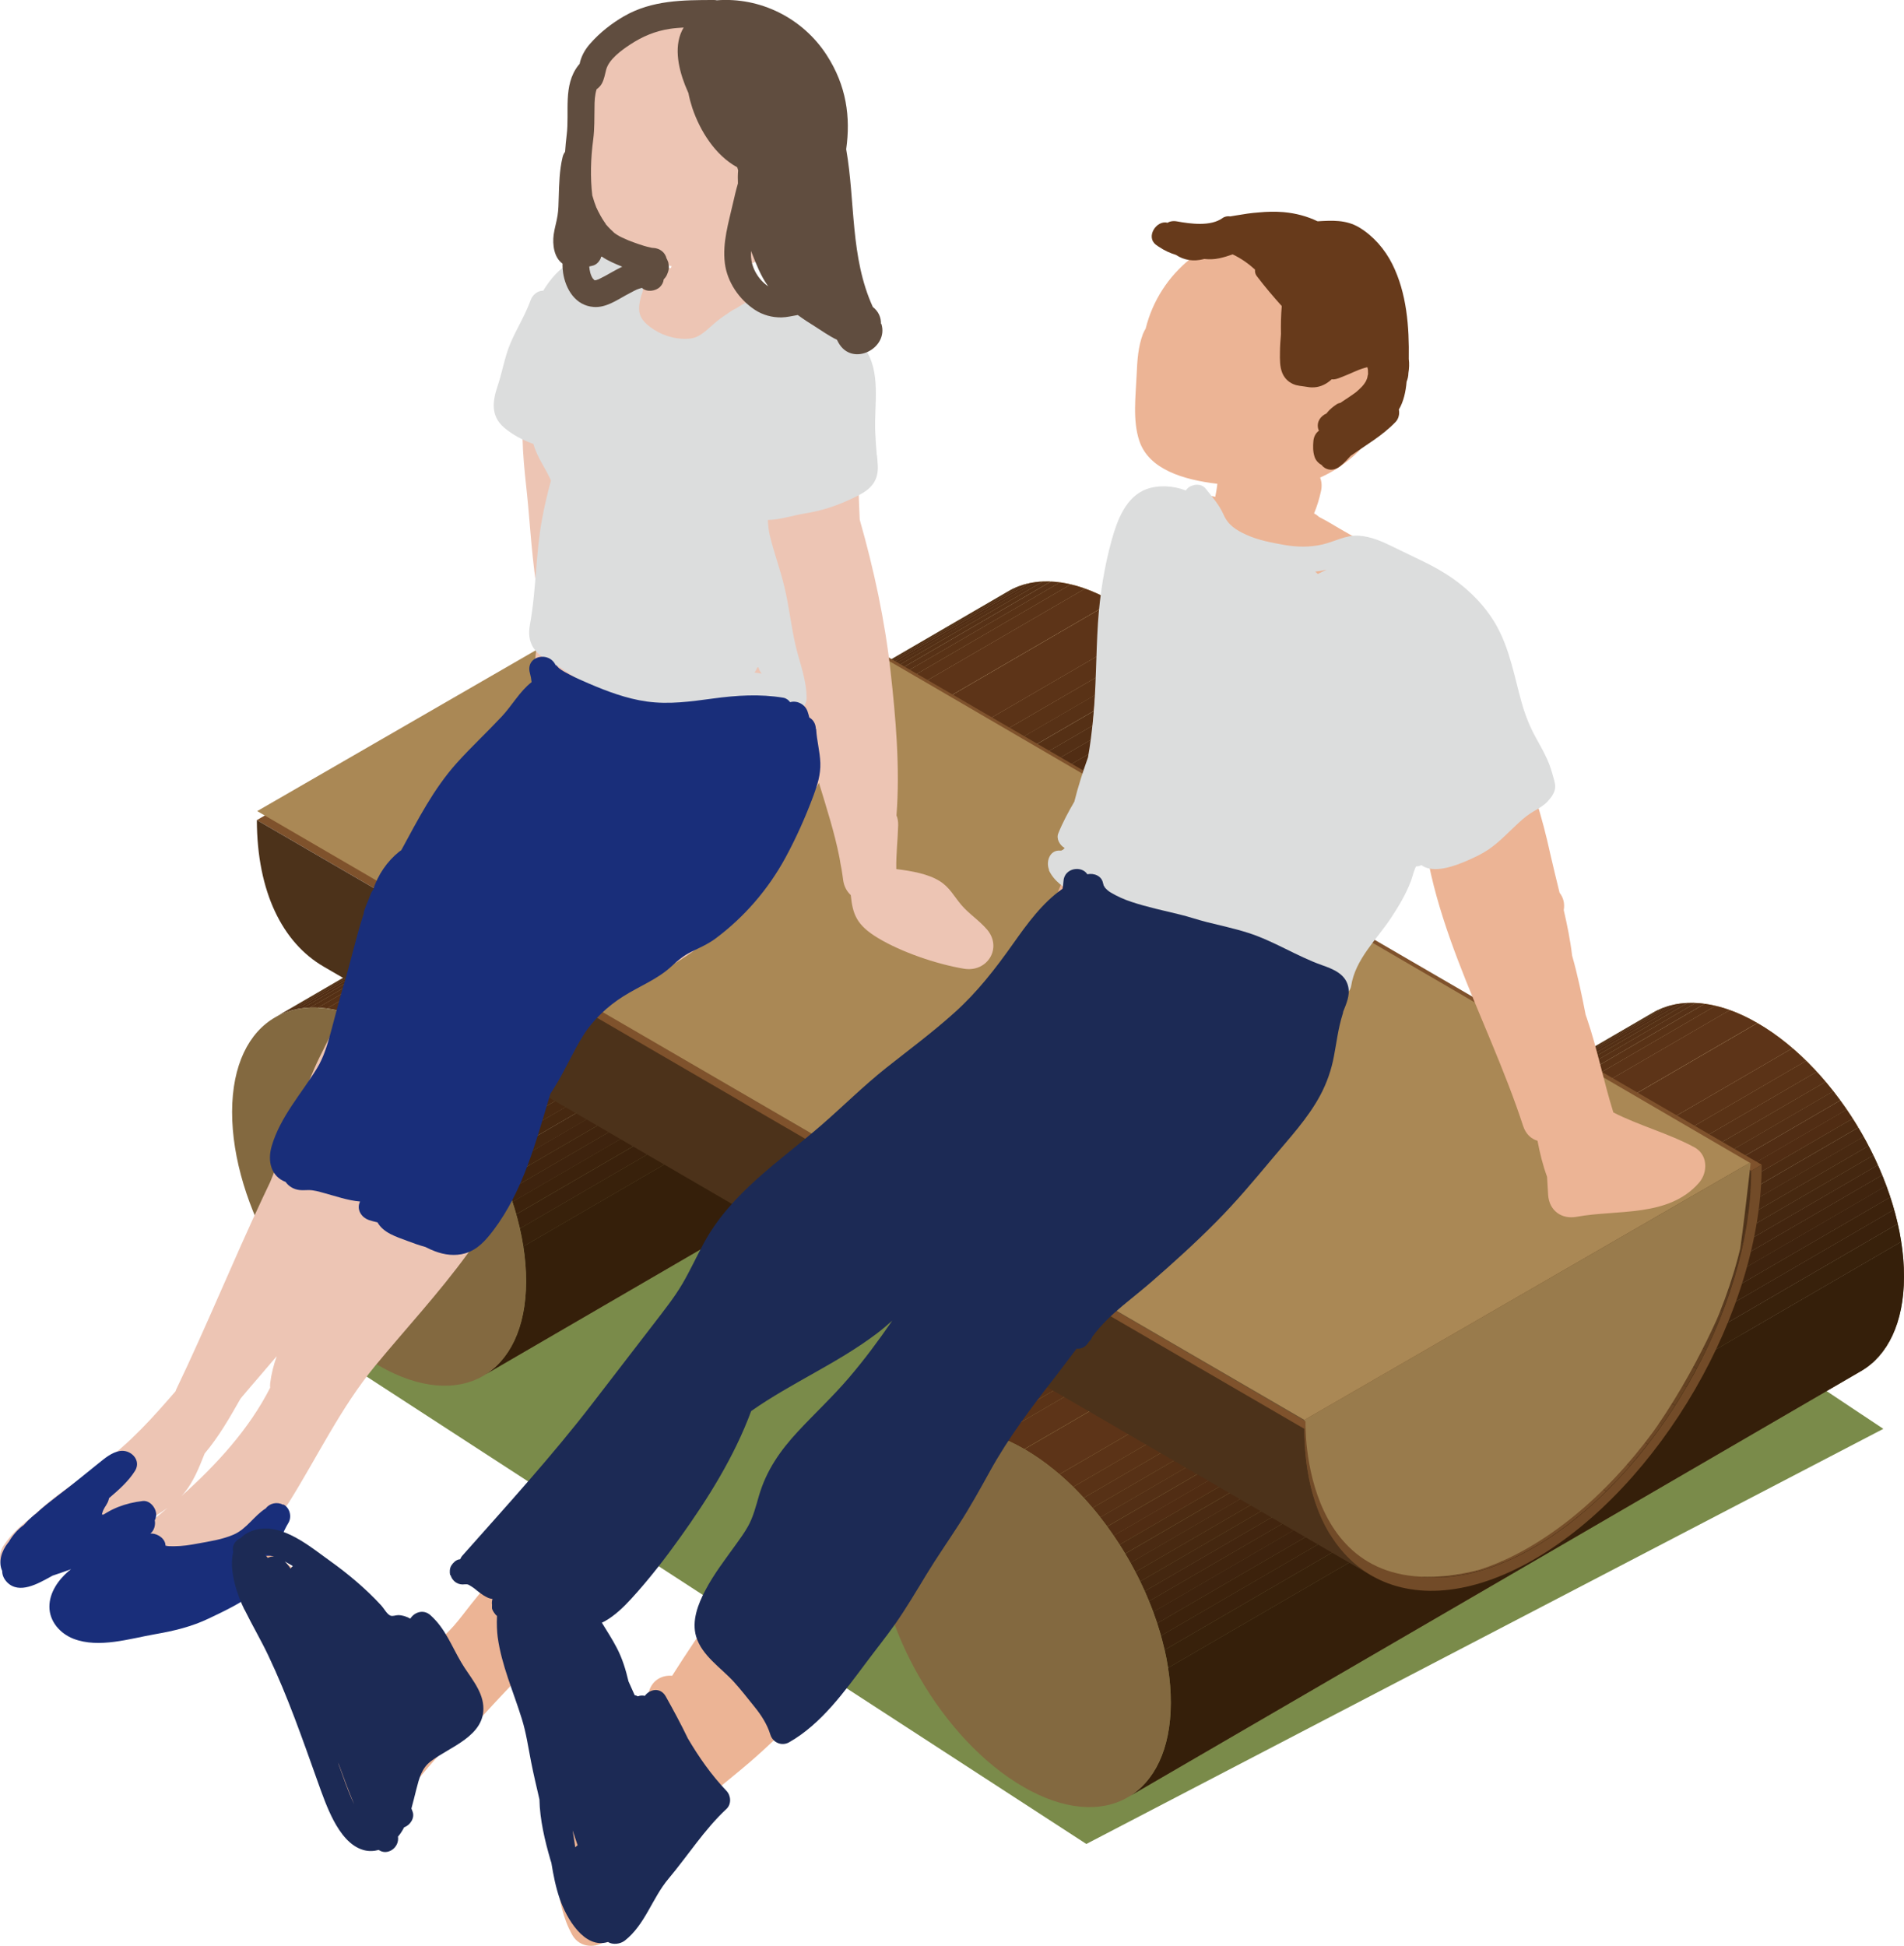 <?xml version="1.0" encoding="UTF-8"?>
<svg id="_レイヤー_2" data-name="レイヤー 2" xmlns="http://www.w3.org/2000/svg" xmlns:xlink="http://www.w3.org/1999/xlink" viewBox="0 0 191.55 195.75">
  <defs>
    <style>
      .cls-1 {
        fill: #573116;
      }

      .cls-2 {
        fill: #a85;
      }

      .cls-3 {
        fill: #b18d59;
      }

      .cls-4 {
        clip-path: url(#clippath-11);
      }

      .cls-5 {
        fill: #5b3317;
      }

      .cls-6 {
        fill: #442710;
      }

      .cls-7 {
        fill: #1c2a55;
      }

      .cls-8 {
        fill: #502c13;
      }

      .cls-9 {
        fill: #583a1f;
      }

      .cls-10 {
        fill: #8f7247;
      }

      .cls-11 {
        fill: #dcdddd;
      }

      .cls-12 {
        fill: #553015;
      }

      .cls-13 {
        fill: #9f7f4f;
      }

      .cls-14 {
        fill: #351f0a;
      }

      .cls-15 {
        fill: #8b6f45;
      }

      .cls-16 {
        clip-path: url(#clippath-2);
      }

      .cls-17 {
        fill: #6f4928;
      }

      .cls-18 {
        isolation: isolate;
      }

      .cls-19 {
        fill: #3c220c;
      }

      .cls-20 {
        fill: #42250f;
      }

      .cls-21 {
        clip-path: url(#clippath-6);
      }

      .cls-22 {
        fill: #997b4c;
      }

      .cls-23 {
        fill: #754e2a;
      }

      .cls-24 {
        fill: #97794a;
      }

      .cls-25 {
        fill: #6c4726;
      }

      .cls-26 {
        fill: #694524;
      }

      .cls-27 {
        fill: #78603b;
      }

      .cls-28 {
        fill: #3e230e;
      }

      .cls-29 {
        fill: #7a8b4a;
      }

      .cls-30 {
        clip-path: url(#clippath-7);
      }

      .cls-31 {
        fill: #7c623d;
      }

      .cls-32 {
        fill: #4c321a;
      }

      .cls-33 {
        clip-path: url(#clippath-1);
      }

      .cls-34 {
        clip-path: url(#clippath-4);
      }

      .cls-35 {
        fill: #604d3f;
      }

      .cls-36 {
        fill: #7f653f;
      }

      .cls-37 {
        fill: #937548;
      }

      .cls-38 {
        fill: #836940;
      }

      .cls-39 {
        fill: #ae8b57;
      }

      .cls-40 {
        fill: #685333;
      }

      .cls-41 {
        fill: #7f522c;
      }

      .cls-42 {
        fill: #55381e;
      }

      .cls-43 {
        fill: #5b3c20;
      }

      .cls-44 {
        fill: #5e3e21;
      }

      .cls-45 {
        fill: #5d3418;
      }

      .cls-46 {
        fill: #ecb495;
      }

      .cls-47 {
        fill: #724c29;
      }

      .cls-48 {
        fill: #674423;
      }

      .cls-49 {
        fill: #a68453;
      }

      .cls-50 {
        clip-path: url(#clippath-9);
      }

      .cls-51 {
        fill: #614021;
      }

      .cls-52 {
        fill: #38210b;
      }

      .cls-53 {
        clip-path: url(#clippath);
      }

      .cls-54 {
        fill: #482911;
      }

      .cls-55 {
        fill: #40240e;
      }

      .cls-56 {
        fill: none;
      }

      .cls-57 {
        fill: #a28251;
      }

      .cls-58 {
        clip-path: url(#clippath-3);
      }

      .cls-59 {
        fill: #705937;
      }

      .cls-60 {
        fill: #512d14;
      }

      .cls-61 {
        fill: #593216;
      }

      .cls-62 {
        fill: #4a2a12;
      }

      .cls-63 {
        fill: #3a210c;
      }

      .cls-64 {
        fill: #192e7a;
      }

      .cls-65 {
        clip-path: url(#clippath-8);
      }

      .cls-66 {
        fill: #532f15;
      }

      .cls-67 {
        fill: #876c43;
      }

      .cls-68 {
        fill: #462810;
      }

      .cls-69 {
        fill: #9b7b4c;
      }

      .cls-70 {
        clip-path: url(#clippath-5);
      }

      .cls-71 {
        fill: #6c5635;
      }

      .cls-72 {
        fill: #644222;
      }

      .cls-73 {
        fill: #745c39;
      }

      .cls-74 {
        fill: #50341b;
      }

      .cls-75 {
        clip-path: url(#clippath-10);
      }

      .cls-76 {
        fill: #4c2b12;
      }

      .cls-77 {
        fill: #edc5b4;
      }

      .cls-78 {
        fill: #724b28;
      }

      .cls-79 {
        fill: #52361c;
      }

      .cls-80 {
        fill: #673a1b;
      }
    </style>
    <clipPath id="clippath">
      <path class="cls-56" d="m92.52,144.75l73.76-42.87c2.69-1.56,6.42-1.34,10.53,1.03l-73.76,42.87c-4.11-2.38-7.84-2.6-10.53-1.03Z"/>
    </clipPath>
    <clipPath id="clippath-1">
      <path class="cls-56" d="m103.05,145.78c-4.11-2.38-7.84-2.6-10.53-1.03l73.76-42.87c2.69-1.56,6.42-1.34,10.53,1.03l-73.76,42.87"/>
    </clipPath>
    <clipPath id="clippath-2">
      <path class="cls-56" d="m187.24,137.93l-73.76,42.87c2.65-1.54,4.3-4.82,4.31-9.48.03-9.39-6.58-20.82-14.74-25.53l73.76-42.87c8.16,4.71,14.77,16.14,14.74,25.53-.01,4.66-1.66,7.94-4.31,9.48Z"/>
    </clipPath>
    <clipPath id="clippath-3">
      <path class="cls-56" d="m113.48,180.79c2.65-1.54,4.3-4.82,4.31-9.48.03-9.39-6.58-20.82-14.74-25.53l73.76-42.87c8.16,4.71,14.77,16.14,14.74,25.53-.01,4.66-1.66,7.94-4.31,9.48l-73.76,42.87"/>
    </clipPath>
    <clipPath id="clippath-4">
      <path class="cls-56" d="m27.66,102.35l73.76-42.87c2.69-1.56,6.42-1.34,10.53,1.03l-73.76,42.87c-4.11-2.38-7.84-2.6-10.53-1.03Z"/>
    </clipPath>
    <clipPath id="clippath-5">
      <path class="cls-56" d="m38.19,103.39c-4.11-2.38-7.84-2.6-10.53-1.03l73.76-42.87c2.69-1.56,6.42-1.34,10.53,1.03l-73.76,42.87"/>
    </clipPath>
    <clipPath id="clippath-6">
      <path class="cls-56" d="m122.38,95.53l-73.76,42.87c2.65-1.54,4.3-4.82,4.31-9.48.03-9.39-6.58-20.82-14.74-25.53l73.76-42.87c8.16,4.71,14.76,16.14,14.74,25.53-.01,4.66-1.66,7.94-4.31,9.48Z"/>
    </clipPath>
    <clipPath id="clippath-7">
      <path class="cls-56" d="m48.62,138.4c2.65-1.54,4.3-4.82,4.31-9.48.03-9.39-6.58-20.82-14.74-25.53l73.76-42.87c8.16,4.71,14.76,16.14,14.74,25.53-.01,4.66-1.66,7.94-4.31,9.48l-73.76,42.87"/>
    </clipPath>
    <clipPath id="clippath-8">
      <path class="cls-56" d="m138.69,157.19l-105.38-61.24c3.99,2.32,9.52,2,15.61-1.52,12.09-6.98,21.91-23.98,21.87-37.89l105.37,61.24c.04,13.91-9.78,30.91-21.87,37.89-6.09,3.52-11.62,3.84-15.61,1.52Z"/>
    </clipPath>
    <clipPath id="clippath-9">
      <path class="cls-56" d="m137.94,158.48l-105.38-61.24c-4.13-2.4-6.7-7.5-6.72-14.74l105.38,61.24c.02,7.24,2.59,12.34,6.72,14.74Z"/>
    </clipPath>
    <clipPath id="clippath-10">
      <path class="cls-56" d="m25.16,81.18l106.18,61.81s-.63,18.92,16.61,15.14c17.24-3.78,26.28-28.84,26.7-30.14.42-1.3,1.47-10.97,1.47-10.97l-105.13-61.29-45.83,25.44Z"/>
    </clipPath>
    <clipPath id="clippath-11">
      <path class="cls-56" d="m137.78,157.26l-105.37-61.24c-4.03-2.34-6.54-7.33-6.56-14.41l105.38,61.24c.02,7.08,2.52,12.07,6.55,14.41Z"/>
    </clipPath>
  </defs>
  <g id="_レイヤー_1-2" data-name="レイヤー 1">
    <g>
      <polygon class="cls-29" points="33.31 136.16 109.29 185.5 189.47 143.74 93.03 79.53 33.31 136.16"/>
      <g class="cls-18">
        <g class="cls-18">
          <g class="cls-53">
            <g class="cls-18">
              <path class="cls-15" d="m92.52,144.75l73.76-42.87c.11-.07.23-.13.34-.19l-73.76,42.87c-.12.06-.23.12-.34.19"/>
              <path class="cls-10" d="m92.86,144.56l73.76-42.87c.18-.09.37-.18.56-.25l-73.76,42.87c-.19.08-.38.16-.56.25"/>
              <path class="cls-37" d="m93.42,144.31l73.76-42.87c.19-.08.39-.15.59-.21l-73.76,42.87c-.2.06-.4.13-.59.21"/>
              <path class="cls-24" d="m94.01,144.1l73.76-42.87c.2-.06.41-.12.63-.16l-73.76,42.87c-.21.05-.42.1-.63.16"/>
              <path class="cls-69" d="m94.64,143.93l73.76-42.87c.22-.05.44-.09.67-.11l-73.76,42.87c-.23.03-.45.07-.67.11"/>
              <path class="cls-13" d="m95.3,143.82l73.76-42.87c.24-.03.48-.05.73-.06l-73.76,42.87c-.25.01-.49.03-.73.06"/>
              <path class="cls-57" d="m96.03,143.76l73.76-42.87c.26-.01.53-.01.81,0l-73.76,42.87c-.27-.01-.54-.01-.81,0"/>
              <path class="cls-49" d="m96.84,143.76l73.76-42.87c.3.01.6.04.91.08l-73.76,42.87c-.31-.04-.61-.07-.91-.08"/>
              <path class="cls-2" d="m97.75,143.85l73.76-42.87c.36.05.72.12,1.09.2l-73.76,42.87c-.37-.09-.73-.15-1.09-.2"/>
              <path class="cls-39" d="m98.84,144.05l73.76-42.87c.47.11.95.25,1.43.43l-73.76,42.87c-.49-.17-.97-.32-1.43-.43"/>
              <path class="cls-3" d="m100.27,144.48l73.76-42.87c.9.32,1.83.76,2.78,1.31l-73.76,42.87c-.95-.55-1.88-.98-2.78-1.31"/>
            </g>
            <g class="cls-18">
              <g class="cls-33">
                <g>
                  <path class="cls-54" d="m92.52,144.75l73.76-42.87c.11-.07.23-.13.34-.19l-73.76,42.87c-.12.06-.23.12-.34.19"/>
                  <path class="cls-62" d="m92.86,144.56l73.76-42.87c.18-.09.37-.18.56-.25l-73.76,42.87c-.19.08-.38.16-.56.25"/>
                  <path class="cls-76" d="m93.42,144.31l73.76-42.87c.19-.08.39-.15.59-.21l-73.76,42.87c-.2.06-.4.13-.59.21"/>
                  <path class="cls-8" d="m94.01,144.1l73.76-42.87c.2-.06.41-.12.63-.16l-73.76,42.87c-.21.05-.42.1-.63.16"/>
                  <path class="cls-60" d="m94.64,143.93l73.76-42.87c.22-.05.44-.09.67-.11l-73.76,42.87c-.23.03-.45.07-.67.11"/>
                  <path class="cls-66" d="m95.3,143.82l73.76-42.87c.24-.03.48-.05.73-.06l-73.76,42.87c-.25.01-.49.03-.73.06"/>
                  <path class="cls-12" d="m96.03,143.76l73.76-42.87c.26-.01.53-.01.81,0l-73.76,42.87c-.27-.01-.54-.01-.81,0"/>
                  <path class="cls-1" d="m96.84,143.76l73.76-42.87c.3.01.6.04.91.08l-73.76,42.87c-.31-.04-.61-.07-.91-.08"/>
                  <path class="cls-61" d="m97.75,143.85l73.76-42.87c.36.05.72.12,1.09.2l-73.76,42.87c-.37-.09-.73-.15-1.09-.2"/>
                  <path class="cls-5" d="m98.84,144.05l73.76-42.87c.47.11.95.25,1.43.43l-73.76,42.87c-.49-.17-.97-.32-1.43-.43"/>
                  <path class="cls-45" d="m100.27,144.48l73.76-42.87c.9.32,1.83.76,2.78,1.31l-73.76,42.87c-.95-.55-1.88-.98-2.78-1.31"/>
                </g>
              </g>
            </g>
          </g>
        </g>
        <g class="cls-18">
          <g class="cls-16">
            <g class="cls-18">
              <path class="cls-3" d="m103.05,145.78l73.76-42.87c1.22.7,2.4,1.56,3.53,2.53l-73.76,42.87c-1.13-.97-2.32-1.83-3.53-2.53"/>
              <path class="cls-39" d="m106.59,148.31l73.76-42.87c.47.4.93.83,1.38,1.27l-73.76,42.87c-.45-.44-.91-.87-1.38-1.27"/>
              <path class="cls-2" d="m107.97,149.58l73.76-42.87c.36.35.71.72,1.06,1.1l-73.76,42.87c-.35-.38-.7-.74-1.06-1.1"/>
              <path class="cls-49" d="m109.03,150.68l73.76-42.87c.3.33.6.67.89,1.01l-73.76,42.87c-.29-.35-.59-.68-.89-1.01"/>
              <path class="cls-57" d="m109.92,151.69l73.76-42.87c.26.31.52.63.78.95l-73.76,42.87c-.25-.32-.51-.64-.78-.95"/>
              <path class="cls-13" d="m110.69,152.64l73.76-42.87c.24.3.47.61.7.92l-73.76,42.87c-.23-.31-.46-.62-.7-.92"/>
              <path class="cls-69" d="m111.39,153.57l73.76-42.87c.22.3.44.61.65.92l-73.76,42.87c-.21-.31-.43-.61-.65-.92"/>
              <path class="cls-24" d="m112.04,154.48l73.76-42.87c.2.3.41.6.6.91l-73.76,42.87c-.2-.31-.4-.61-.6-.91"/>
              <path class="cls-37" d="m112.64,155.39l73.76-42.87c.19.3.38.6.56.9l-73.76,42.87c-.18-.3-.37-.61-.56-.9"/>
              <path class="cls-10" d="m113.2,156.3l73.76-42.87c.18.3.36.61.53.92l-73.76,42.87c-.17-.31-.35-.61-.53-.92"/>
              <path class="cls-15" d="m113.73,157.21l73.76-42.87c.17.31.34.62.5.93l-73.76,42.87c-.16-.31-.33-.62-.5-.93"/>
              <path class="cls-67" d="m114.23,158.14l73.76-42.87c.16.31.32.63.48.95l-73.76,42.87c-.15-.32-.31-.64-.48-.95"/>
              <path class="cls-38" d="m114.71,159.09l73.76-42.87c.16.32.31.65.46.98l-73.76,42.87c-.15-.33-.3-.65-.46-.98"/>
              <path class="cls-36" d="m115.17,160.07l73.76-42.87c.15.33.29.67.43,1.01l-73.76,42.87c-.14-.34-.28-.67-.43-1.01"/>
              <path class="cls-31" d="m115.6,161.08l73.76-42.87c.15.36.29.72.42,1.08l-73.76,42.87c-.13-.36-.27-.72-.42-1.08"/>
              <path class="cls-27" d="m116.02,162.15l73.76-42.87c.14.38.27.76.4,1.15l-73.76,42.87c-.13-.38-.26-.77-.4-1.15"/>
              <path class="cls-73" d="m116.42,163.3l73.76-42.87c.14.42.26.83.38,1.25l-73.76,42.87c-.12-.42-.25-.84-.38-1.25"/>
              <path class="cls-59" d="m116.8,164.55l73.76-42.87c.13.48.26.96.36,1.43l-73.76,42.87c-.11-.48-.23-.95-.36-1.43"/>
              <path class="cls-71" d="m117.17,165.98l73.76-42.87c.14.6.25,1.21.35,1.8l-73.76,42.87c-.09-.6-.21-1.2-.35-1.8"/>
              <path class="cls-40" d="m117.51,167.79l73.76-42.87c.19,1.19.28,2.37.28,3.52-.01,4.66-1.66,7.94-4.31,9.48l-73.76,42.87c2.65-1.54,4.3-4.82,4.31-9.48,0-1.15-.09-2.33-.28-3.52"/>
            </g>
            <g class="cls-18">
              <g class="cls-58">
                <g>
                  <path class="cls-45" d="m103.05,145.78l73.76-42.87c1.22.7,2.4,1.56,3.53,2.53l-73.76,42.87c-1.13-.97-2.32-1.83-3.53-2.53"/>
                  <path class="cls-5" d="m106.59,148.31l73.76-42.87c.47.4.93.83,1.38,1.27l-73.76,42.87c-.45-.44-.91-.87-1.38-1.27"/>
                  <path class="cls-61" d="m107.97,149.58l73.76-42.87c.36.35.71.72,1.06,1.1l-73.76,42.87c-.35-.38-.7-.74-1.06-1.1"/>
                  <path class="cls-1" d="m109.03,150.68l73.76-42.87c.3.33.6.67.89,1.01l-73.76,42.87c-.29-.35-.59-.68-.89-1.01"/>
                  <path class="cls-12" d="m109.92,151.69l73.76-42.87c.26.31.52.63.78.95l-73.76,42.87c-.25-.32-.51-.64-.78-.95"/>
                  <path class="cls-66" d="m110.69,152.64l73.76-42.87c.24.3.47.61.7.92l-73.76,42.87c-.23-.31-.46-.62-.7-.92"/>
                  <path class="cls-60" d="m111.39,153.57l73.76-42.87c.22.3.44.61.65.92l-73.76,42.87c-.21-.31-.43-.61-.65-.92"/>
                  <path class="cls-8" d="m112.04,154.48l73.76-42.87c.2.3.41.6.6.91l-73.76,42.87c-.2-.31-.4-.61-.6-.91"/>
                  <path class="cls-76" d="m112.64,155.39l73.76-42.87c.19.3.38.6.56.9l-73.76,42.87c-.18-.3-.37-.61-.56-.9"/>
                  <path class="cls-62" d="m113.2,156.3l73.76-42.87c.18.3.36.61.53.92l-73.76,42.87c-.17-.31-.35-.61-.53-.92"/>
                  <path class="cls-54" d="m113.73,157.21l73.76-42.87c.17.31.34.62.5.93l-73.76,42.87c-.16-.31-.33-.62-.5-.93"/>
                  <path class="cls-68" d="m114.23,158.14l73.76-42.87c.16.31.32.63.48.95l-73.76,42.87c-.15-.32-.31-.64-.48-.95"/>
                  <path class="cls-6" d="m114.71,159.09l73.76-42.87c.16.32.31.65.46.98l-73.76,42.87c-.15-.33-.3-.65-.46-.98"/>
                  <path class="cls-20" d="m115.17,160.07l73.76-42.87c.15.33.29.67.43,1.01l-73.76,42.87c-.14-.34-.28-.67-.43-1.01"/>
                  <path class="cls-55" d="m115.6,161.08l73.76-42.87c.15.36.29.72.42,1.08l-73.76,42.87c-.13-.36-.27-.72-.42-1.08"/>
                  <path class="cls-28" d="m116.02,162.15l73.76-42.87c.14.38.27.76.4,1.15l-73.76,42.87c-.13-.38-.26-.77-.4-1.15"/>
                  <path class="cls-19" d="m116.42,163.3l73.76-42.87c.14.42.26.83.38,1.25l-73.76,42.87c-.12-.42-.25-.84-.38-1.25"/>
                  <path class="cls-63" d="m116.8,164.55l73.76-42.87c.13.48.26.96.36,1.43l-73.76,42.87c-.11-.48-.23-.95-.36-1.43"/>
                  <path class="cls-52" d="m117.17,165.98l73.76-42.87c.14.6.25,1.21.35,1.8l-73.76,42.87c-.09-.6-.21-1.2-.35-1.8"/>
                  <path class="cls-14" d="m117.51,167.79l73.76-42.87c.19,1.19.28,2.37.28,3.52-.01,4.66-1.66,7.94-4.31,9.48l-73.76,42.87c2.65-1.54,4.3-4.82,4.31-9.48,0-1.15-.09-2.33-.28-3.52"/>
                </g>
              </g>
            </g>
          </g>
        </g>
        <path class="cls-38" d="m103.05,145.78c8.16,4.71,14.77,16.14,14.74,25.53-.03,9.39-6.67,13.17-14.83,8.45-8.17-4.72-14.77-16.14-14.75-25.53.03-9.39,6.67-13.17,14.84-8.45Z"/>
      </g>
      <g class="cls-18">
        <g class="cls-18">
          <g class="cls-34">
            <g class="cls-18">
              <path class="cls-15" d="m27.66,102.35l73.76-42.87c.11-.07.23-.13.34-.19L28,102.17c-.12.06-.23.12-.34.19"/>
              <path class="cls-10" d="m28,102.17l73.76-42.87c.18-.09.37-.18.56-.25L28.56,101.91c-.19.08-.38.16-.56.25"/>
              <path class="cls-37" d="m28.56,101.91l73.76-42.87c.19-.08.39-.15.59-.21L29.15,101.7c-.2.06-.4.13-.59.21"/>
              <path class="cls-24" d="m29.15,101.7l73.76-42.87c.2-.06.41-.12.63-.16L29.78,101.54c-.21.05-.42.1-.63.16"/>
              <path class="cls-69" d="m29.78,101.54l73.76-42.87c.22-.05.44-.09.67-.11L30.44,101.42c-.23.03-.45.07-.67.11"/>
              <path class="cls-13" d="m30.44,101.42l73.76-42.87c.24-.03.48-.05.73-.06L31.17,101.36c-.25.01-.49.03-.73.06"/>
              <path class="cls-57" d="m31.17,101.36l73.76-42.87c.26-.01.53-.01.81,0L31.98,101.37c-.27-.01-.54-.01-.81,0"/>
              <path class="cls-49" d="m31.98,101.37l73.76-42.87c.3.01.6.04.91.08l-73.76,42.87c-.31-.04-.61-.07-.91-.08"/>
              <path class="cls-2" d="m32.89,101.45l73.76-42.87c.36.05.72.12,1.09.2l-73.76,42.87c-.37-.09-.73-.15-1.09-.2"/>
              <path class="cls-39" d="m33.98,101.65l73.76-42.87c.47.11.95.25,1.43.43l-73.76,42.87c-.49-.18-.97-.32-1.43-.43"/>
              <path class="cls-3" d="m35.41,102.08l73.76-42.87c.9.32,1.83.76,2.78,1.31l-73.76,42.87c-.95-.55-1.88-.98-2.78-1.31"/>
            </g>
            <g class="cls-18">
              <g class="cls-70">
                <g>
                  <path class="cls-54" d="m27.66,102.35l73.76-42.87c.11-.07.23-.13.34-.19L28,102.17c-.12.06-.23.12-.34.19"/>
                  <path class="cls-62" d="m28,102.17l73.76-42.87c.18-.09.37-.18.56-.25L28.56,101.91c-.19.08-.38.16-.56.25"/>
                  <path class="cls-76" d="m28.56,101.91l73.76-42.87c.19-.08.39-.15.59-.21L29.15,101.7c-.2.06-.4.13-.59.21"/>
                  <path class="cls-8" d="m29.15,101.7l73.76-42.87c.2-.06.41-.12.63-.16L29.78,101.54c-.21.05-.42.1-.63.16"/>
                  <path class="cls-60" d="m29.78,101.54l73.76-42.87c.22-.05.44-.09.67-.11L30.44,101.42c-.23.03-.45.07-.67.11"/>
                  <path class="cls-66" d="m30.44,101.42l73.76-42.87c.24-.03.48-.05.73-.06L31.17,101.36c-.25.01-.49.03-.73.06"/>
                  <path class="cls-12" d="m31.17,101.36l73.76-42.87c.26-.01.53-.01.81,0L31.98,101.37c-.27-.01-.54-.01-.81,0"/>
                  <path class="cls-1" d="m31.98,101.37l73.76-42.87c.3.01.6.04.91.08l-73.76,42.87c-.31-.04-.61-.07-.91-.08"/>
                  <path class="cls-61" d="m32.89,101.45l73.76-42.87c.36.05.72.12,1.09.2l-73.76,42.87c-.37-.09-.73-.15-1.09-.2"/>
                  <path class="cls-5" d="m33.98,101.65l73.76-42.87c.47.11.95.25,1.43.43l-73.76,42.87c-.49-.18-.97-.32-1.43-.43"/>
                  <path class="cls-45" d="m35.41,102.08l73.76-42.87c.9.32,1.83.76,2.78,1.31l-73.76,42.87c-.95-.55-1.88-.98-2.78-1.31"/>
                </g>
              </g>
            </g>
          </g>
        </g>
        <g class="cls-18">
          <g class="cls-21">
            <g class="cls-18">
              <path class="cls-3" d="m38.19,103.39l73.76-42.87c1.22.7,2.4,1.56,3.53,2.53l-73.76,42.87c-1.13-.97-2.32-1.83-3.53-2.53"/>
              <path class="cls-39" d="m41.72,105.92l73.76-42.87c.47.4.93.83,1.38,1.27l-73.76,42.87c-.45-.44-.91-.87-1.38-1.27"/>
              <path class="cls-2" d="m43.1,107.19l73.76-42.87c.36.35.71.72,1.06,1.1l-73.76,42.87c-.35-.38-.7-.74-1.06-1.1"/>
              <path class="cls-49" d="m44.16,108.28l73.76-42.87c.3.33.6.67.89,1.01l-73.76,42.87c-.29-.35-.59-.68-.89-1.01"/>
              <path class="cls-57" d="m45.06,109.3l73.76-42.87c.26.31.52.63.77.95l-73.76,42.87c-.25-.32-.51-.64-.78-.95"/>
              <path class="cls-13" d="m45.83,110.25l73.76-42.87c.24.3.47.61.7.92l-73.76,42.87c-.23-.31-.46-.62-.7-.92"/>
              <path class="cls-69" d="m46.53,111.17l73.76-42.87c.22.3.44.61.65.92l-73.76,42.87c-.21-.31-.43-.61-.65-.92"/>
              <path class="cls-24" d="m47.18,112.09l73.76-42.87c.2.3.41.6.6.91l-73.76,42.87c-.2-.31-.4-.61-.6-.91"/>
              <path class="cls-37" d="m47.78,113l73.76-42.87c.19.3.38.6.56.9l-73.76,42.87c-.18-.3-.37-.61-.56-.9"/>
              <path class="cls-10" d="m48.34,113.9l73.76-42.87c.18.3.36.61.53.92l-73.76,42.87c-.17-.31-.35-.61-.53-.92"/>
              <path class="cls-15" d="m48.87,114.82l73.76-42.87c.17.31.34.62.5.93l-73.76,42.87c-.16-.31-.33-.62-.5-.93"/>
              <path class="cls-67" d="m49.37,115.74l73.76-42.87c.16.32.32.63.48.95l-73.76,42.87c-.15-.32-.31-.64-.48-.95"/>
              <path class="cls-38" d="m49.85,116.7l73.76-42.87c.16.32.31.65.46.98l-73.76,42.87c-.15-.33-.3-.65-.46-.98"/>
              <path class="cls-36" d="m50.3,117.67l73.76-42.87c.15.33.29.67.43,1.01l-73.76,42.87c-.14-.34-.28-.67-.43-1.01"/>
              <path class="cls-31" d="m50.74,118.68l73.76-42.87c.15.36.29.72.42,1.08l-73.76,42.87c-.13-.36-.27-.72-.42-1.08"/>
              <path class="cls-27" d="m51.16,119.76l73.76-42.87c.14.38.27.76.4,1.15l-73.76,42.87c-.13-.38-.26-.77-.4-1.15"/>
              <path class="cls-73" d="m51.56,120.9l73.76-42.87c.14.42.26.83.38,1.25l-73.76,42.87c-.12-.42-.24-.84-.38-1.25"/>
              <path class="cls-59" d="m51.94,122.16l73.76-42.87c.13.48.26.96.36,1.43l-73.76,42.87c-.11-.48-.23-.95-.37-1.43"/>
              <path class="cls-71" d="m52.3,123.59l73.76-42.87c.14.6.25,1.21.35,1.8l-73.76,42.87c-.09-.6-.21-1.2-.35-1.8"/>
              <path class="cls-40" d="m52.65,125.39l73.76-42.87c.19,1.19.28,2.37.28,3.52-.01,4.66-1.66,7.94-4.31,9.48l-73.76,42.87c2.65-1.54,4.3-4.82,4.31-9.48,0-1.15-.09-2.33-.28-3.52"/>
            </g>
            <g class="cls-18">
              <g class="cls-30">
                <g>
                  <path class="cls-45" d="m38.19,103.39l73.76-42.87c1.22.7,2.4,1.56,3.53,2.53l-73.76,42.87c-1.13-.97-2.32-1.83-3.53-2.53"/>
                  <path class="cls-5" d="m41.72,105.92l73.76-42.87c.47.4.93.83,1.38,1.27l-73.76,42.87c-.45-.44-.91-.87-1.38-1.27"/>
                  <path class="cls-61" d="m43.1,107.19l73.76-42.87c.36.35.71.72,1.06,1.1l-73.76,42.87c-.35-.38-.7-.74-1.06-1.1"/>
                  <path class="cls-1" d="m44.16,108.28l73.76-42.87c.3.33.6.67.89,1.01l-73.76,42.87c-.29-.35-.59-.68-.89-1.01"/>
                  <path class="cls-12" d="m45.06,109.3l73.76-42.87c.26.31.52.63.77.95l-73.76,42.87c-.25-.32-.51-.64-.78-.95"/>
                  <path class="cls-66" d="m45.83,110.25l73.76-42.87c.24.3.47.61.7.92l-73.76,42.87c-.23-.31-.46-.62-.7-.92"/>
                  <path class="cls-60" d="m46.53,111.17l73.76-42.87c.22.3.44.61.65.92l-73.76,42.87c-.21-.31-.43-.61-.65-.92"/>
                  <path class="cls-8" d="m47.18,112.09l73.76-42.87c.2.3.41.6.6.91l-73.76,42.87c-.2-.31-.4-.61-.6-.91"/>
                  <path class="cls-76" d="m47.78,113l73.76-42.87c.19.3.38.6.56.9l-73.76,42.87c-.18-.3-.37-.61-.56-.9"/>
                  <path class="cls-62" d="m48.34,113.9l73.76-42.87c.18.3.36.61.53.92l-73.76,42.87c-.17-.31-.35-.61-.53-.92"/>
                  <path class="cls-54" d="m48.87,114.82l73.76-42.87c.17.31.34.62.5.93l-73.76,42.87c-.16-.31-.33-.62-.5-.93"/>
                  <path class="cls-68" d="m49.37,115.74l73.76-42.87c.16.32.32.63.48.95l-73.76,42.87c-.15-.32-.31-.64-.48-.95"/>
                  <path class="cls-6" d="m49.85,116.7l73.76-42.87c.16.32.31.65.46.98l-73.76,42.87c-.15-.33-.3-.65-.46-.98"/>
                  <path class="cls-20" d="m50.3,117.67l73.76-42.87c.15.33.29.67.43,1.01l-73.76,42.87c-.14-.34-.28-.67-.43-1.01"/>
                  <path class="cls-55" d="m50.74,118.68l73.76-42.87c.15.36.29.72.42,1.08l-73.76,42.87c-.13-.36-.27-.72-.42-1.08"/>
                  <path class="cls-28" d="m51.16,119.76l73.76-42.87c.14.38.27.76.4,1.15l-73.76,42.87c-.13-.38-.26-.77-.4-1.15"/>
                  <path class="cls-19" d="m51.56,120.9l73.76-42.87c.14.42.26.83.38,1.25l-73.76,42.87c-.12-.42-.24-.84-.38-1.25"/>
                  <path class="cls-63" d="m51.94,122.16l73.76-42.87c.13.48.26.96.36,1.43l-73.76,42.87c-.11-.48-.23-.95-.37-1.43"/>
                  <path class="cls-52" d="m52.3,123.59l73.76-42.87c.14.6.25,1.21.35,1.8l-73.76,42.87c-.09-.6-.21-1.2-.35-1.8"/>
                  <path class="cls-14" d="m52.65,125.39l73.76-42.87c.19,1.19.28,2.37.28,3.52-.01,4.66-1.66,7.94-4.31,9.48l-73.76,42.87c2.65-1.54,4.3-4.82,4.31-9.48,0-1.15-.09-2.33-.28-3.52"/>
                </g>
              </g>
            </g>
          </g>
        </g>
        <path class="cls-38" d="m38.19,103.39c8.16,4.71,14.76,16.14,14.74,25.53s-6.67,13.17-14.83,8.45c-8.17-4.72-14.77-16.14-14.75-25.53s6.67-13.17,14.84-8.45Z"/>
      </g>
      <g>
        <g class="cls-18">
          <polygon class="cls-41" points="176.17 117.79 70.8 56.55 71.86 55.94 177.23 117.17 176.17 117.79"/>
          <g class="cls-18">
            <g class="cls-65">
              <g class="cls-18">
                <path class="cls-43" d="m138.69,157.19l-105.38-61.24s.08.05.12.07l105.37,61.24s-.08-.05-.12-.07"/>
                <path class="cls-44" d="m138.81,157.26l-105.37-61.24c.36.2.72.38,1.1.54l105.38,61.24c-.38-.16-.75-.34-1.1-.54"/>
                <path class="cls-51" d="m139.91,157.8l-105.38-61.24c.38.16.76.29,1.16.41l105.38,61.24c-.4-.12-.79-.25-1.16-.41"/>
                <path class="cls-72" d="m141.07,158.21l-105.38-61.24c.4.12.81.21,1.23.28l105.37,61.24c-.42-.07-.83-.17-1.23-.28"/>
                <path class="cls-48" d="m142.31,158.49l-105.37-61.24c.43.07.88.13,1.33.16l105.38,61.24c-.45-.03-.9-.08-1.33-.16"/>
                <path class="cls-26" d="m143.64,158.65l-105.38-61.24c.47.03.96.03,1.45.01l105.38,61.24c-.49.02-.98.02-1.45-.01"/>
                <path class="cls-25" d="m145.09,158.66l-105.38-61.24c.53-.02,1.08-.08,1.64-.16l105.38,61.24c-.56.09-1.1.14-1.64.16"/>
                <path class="cls-17" d="m146.73,158.5l-105.38-61.24c.63-.1,1.27-.23,1.93-.41l105.38,61.24c-.66.18-1.3.32-1.93.41"/>
                <path class="cls-47" d="m148.65,158.09l-105.38-61.24c.84-.23,1.7-.52,2.58-.89l105.38,61.24c-.88.37-1.74.66-2.58.89"/>
                <path class="cls-23" d="m151.23,157.2l-105.38-61.24c1-.42,2.02-.92,3.06-1.52,2.56-1.48,5.02-3.41,7.31-5.66l105.38,61.24c-2.29,2.25-4.75,4.18-7.31,5.66-1.04.6-2.06,1.11-3.06,1.52"/>
                <path class="cls-47" d="m161.61,150.01l-105.38-61.24c.82-.81,1.62-1.66,2.4-2.55l105.38,61.24c-.77.89-1.57,1.74-2.4,2.55"/>
                <path class="cls-17" d="m164,147.45l-105.38-61.24c.61-.7,1.21-1.43,1.78-2.17l105.37,61.24c-.58.74-1.17,1.47-1.78,2.17"/>
                <path class="cls-25" d="m165.79,145.28l-105.37-61.24c.5-.65.99-1.31,1.46-1.99l105.37,61.24c-.47.68-.96,1.34-1.46,1.99"/>
                <path class="cls-26" d="m167.25,143.3l-105.37-61.24c.44-.62.86-1.26,1.27-1.9l105.38,61.24c-.41.64-.84,1.28-1.27,1.9"/>
                <path class="cls-48" d="m168.53,141.39l-105.38-61.24c.39-.61.77-1.23,1.14-1.86l105.38,61.24c-.37.63-.75,1.25-1.14,1.86"/>
                <path class="cls-72" d="m169.66,139.53l-105.38-61.24c.36-.61.7-1.23,1.03-1.85l105.37,61.24c-.33.62-.68,1.24-1.03,1.85"/>
                <path class="cls-51" d="m170.7,137.68l-105.37-61.24c.33-.62.65-1.24.95-1.87l105.37,61.24c-.3.63-.62,1.25-.95,1.87"/>
                <path class="cls-44" d="m171.65,135.81l-105.37-61.24c.3-.63.6-1.27.87-1.91l105.37,61.24c-.28.64-.57,1.28-.87,1.91"/>
                <path class="cls-43" d="m172.52,133.9l-105.37-61.24c.28-.65.55-1.31.81-1.97l105.38,61.24c-.25.66-.52,1.32-.81,1.97"/>
                <path class="cls-9" d="m173.33,131.93l-105.38-61.24c.26-.69.51-1.38.74-2.07l105.38,61.24c-.23.69-.48,1.38-.74,2.07"/>
                <path class="cls-42" d="m174.07,129.85l-105.38-61.24c.25-.74.48-1.49.68-2.24l105.38,61.24c-.21.75-.43,1.49-.68,2.24"/>
                <path class="cls-79" d="m174.75,127.62l-105.38-61.24c.23-.84.44-1.68.62-2.52l105.37,61.24c-.18.84-.38,1.68-.62,2.52"/>
                <path class="cls-74" d="m175.37,125.1l-105.37-61.24c.22-1.02.39-2.03.52-3.04l105.38,61.24c-.13,1-.31,2.02-.52,3.04"/>
                <path class="cls-32" d="m175.89,122.06l-105.38-61.24c.19-1.45.28-2.88.28-4.28l105.37,61.24c0,1.4-.09,2.83-.28,4.28"/>
              </g>
            </g>
          </g>
          <polygon class="cls-41" points="131.22 143.74 25.84 82.5 26.9 81.89 132.28 143.13 131.22 143.74"/>
          <g class="cls-18">
            <g class="cls-50">
              <g class="cls-18">
                <path class="cls-32" d="m137.94,158.48l-105.38-61.24c-4.13-2.4-6.7-7.5-6.72-14.74l105.38,61.24c.02,7.24,2.59,12.34,6.72,14.74"/>
              </g>
            </g>
          </g>
          <path class="cls-78" d="m177.23,117.17c.04,14.58-10.24,32.39-22.93,39.72-12.69,7.32-23.04,1.42-23.08-13.15l1.06-.61c.04,13.91,9.91,19.54,22.02,12.55,12.09-6.98,21.91-23.98,21.87-37.89l1.06-.61Z"/>
        </g>
        <g class="cls-75">
          <g class="cls-18">
            <g class="cls-18">
              <g class="cls-4">
                <g class="cls-18">
                  <path class="cls-40" d="m137.78,157.26l-105.37-61.24c-4.03-2.34-6.54-7.33-6.56-14.41l105.38,61.24c.02,7.08,2.52,12.07,6.55,14.41"/>
                </g>
              </g>
            </g>
            <polygon class="cls-2" points="131.23 142.84 25.85 81.61 70.8 55.66 176.17 116.9 131.23 142.84"/>
            <path class="cls-22" d="m176.17,116.9c.04,14.26-9.99,31.63-22.4,38.79-12.41,7.16-22.5,1.41-22.54-12.85l44.94-25.95Z"/>
          </g>
        </g>
      </g>
    </g>
    <g>
      <path class="cls-77" d="m99.31,93.52c-.79-.93-1.82-1.57-2.61-2.5-.73-.86-1.15-1.75-2.16-2.38-1.14-.72-2.8-1.02-4.37-1.21-.03-1.47.15-2.95.19-4.41.01-.38-.05-.71-.17-.99.37-4.77-.08-9.86-.59-14.44-.58-5.2-1.68-10.3-3.11-15.32-.08-2.14-.22-4.29-.06-6.42.66-3.14,2.09-5.96-.04-9.22-1.25-1.91-3.22-3.08-5.17-4.15-2.46-1.35-4.59-3.09-6.94-4.6-.03-.02-.06-.03-.1-.05v-.92c6-1.4,10.47-6.76,10.47-13.19,0-7.49-6.07-13.56-13.56-13.56s-13.56,6.07-13.56,13.56c0,6.27,4.26,11.52,10.04,13.07-.04.06-.06.13-.09.19-4.11-.6-8.46-2.26-11.6,1.2-3.24,3.55-4,8.31-3.48,12.96.03.3.12.57.23.82-.24,2.96.27,6.3.5,8.88.31,3.46.53,7.02,1.25,10.43-.25,2.88-.63,5.7-.97,8.62-.08.1-.17.19-.26.29,0,0-.02.02-.03.03h0c-.13.16-.26.32-.38.48-.12.16-.2.31-.27.46-.2.15-.39.32-.55.55-.15.21-.27.42-.36.63-1.61,1.44-2.93,3.3-4.14,5.05-1.33,1.93-2.62,3.86-3.73,5.93-.02.03-.03.07-.05.1-3.09,4.13-6.3,8.08-8.02,13.05-.13.37-.16.71-.13,1.01-.28.37-.48.85-.52,1.45-.04.7-.2,1.42-.42,2.13-.02.04-.04.07-.05.1-.19.51-.38,1.03-.57,1.54-.72,1.67-1.67,3.32-2.32,4.83-1.1,2.54-2.1,5.11-3.02,7.73-.43,1.23-.91,2.45-1.41,3.66-.24.51-.48,1.02-.72,1.52-3.02,6.42-5.68,12.99-8.75,19.38-.02.05-.03.1-.05.15-2.25,2.6-4.53,5.16-7.33,7.2-2.45,1.79-5,3.38-7.18,5.51-1.06.78-2.03,1.67-2.79,2.81-1.19,1.79.77,3.99,2.68,3.49,2.02-.52,3.61-1.59,5.4-2.62,1.91-1.1,3.95-1.94,5.86-3.06.87-.51,1.74-1,2.54-1.59-1.45,1.25-2.94,2.45-4.42,3.62-2.73.91-5.83,2.57-6.43,5.34-.48,2.22,1.68,4.18,3.82,4.11.63-.02,1.18-.2,1.67-.46.56.12,1.15.06,1.63-.27,1.09-.75,2.16-1.53,3.25-2.3.78-.08,1.57-.14,2.37-.14,1.98.02,4.02.2,5.79-.9,1.64-1.01,2.34-2.56,2.61-4.41.21-1.43.5-2.8.83-4.16.41-.18.79-.49,1.1-.98,2.88-4.6,5.22-9.56,8.7-13.77,3.09-3.74,6.38-7.28,9.24-11.2,2.68-3.67,4.94-7.63,6.41-11.94.15-.41.29-.82.42-1.24,1.17-3.62,2.71-6.98,4.31-10.36.89-.73,1.77-1.47,2.65-2.22,5.31-2.33,10.56-4.77,13.73-9.55,1.84-2.14,3.39-4.53,4.71-7.04.99-1.42,1.94-2.89,2.82-4.45.12-.21.23-.42.34-.63.75,2.48,1.56,4.96,2.07,7.55.06.39.13.78.21,1.17.05.34.11.68.15,1.02.08.66.37,1.18.77,1.55.2,1.9.54,2.99,2.72,4.31,2.38,1.44,5.92,2.64,8.66,3.1,2.36.4,3.92-2.1,2.31-3.97Zm-72.12,46.06c-2.12,4.18-5.37,7.72-8.94,10.93.09-.1.18-.2.27-.3.96-1.17,1.51-2.58,2.07-3.99,1.41-1.67,2.5-3.57,3.59-5.49.06-.08.11-.15.14-.18.6-.72,1.22-1.43,1.83-2.14.57-.66,1.13-1.32,1.69-1.98-.31.87-.54,1.77-.66,2.72-.02.15-.01.3,0,.44Zm31.41-54.6c-4.54,5.37-9.55,10.33-13.29,16.33-.19.3-.29.62-.31.94-.84,2.01-1.28,4.24-2.16,6.22-.01.02-.02.05-.03.07.35-1.37.59-2.78.68-4.25.23-.66.48-1.31.7-1.98.58-.83,1.07-1.77,1.6-2.72,1.96-3.47,4.68-6.58,7.18-9.66,2.87-3.53,6.58-6.82,9.57-10.51.05.4.19.79.4,1.11-1.52,1.4-2.98,2.86-4.33,4.46Z"/>
      <path class="cls-11" d="m88.21,45.79c-.07-.8-.13-1.61-.16-2.41-.11-2.69.63-6.06-1.1-8.38-1.68-2.26-4.63-3.17-6.37-5.42-.38-.49-.97-.51-1.46-.28-.57-.11-1.15-.1-1.76.08-.44.13-.85.34-1.25.57-.69.26-1.35.6-1.96,1.02-.34.17-.68.36-.97.59-.49.3-.96.66-1.4,1.05-.47.41-.87.79-1.31,1.07-.48.3-.89.4-1.48.41-1.23.02-2.55-.41-3.59-1.2-.43-.33-.86-.74-1.02-1.27-.19-.61-.02-1.31.15-1.94,0-.02.02-.04.03-.06.1-.27.14-.52.15-.81,0-.32-.11-.59-.28-.8,0-.14,0-.29-.04-.45-.12-.53-.54-.94-1.01-1.18-.87-.43-1.93-.47-2.88-.46-.8,0-1.68.03-2.45.25-1.32.38-2.37,1.53-3.11,2.62-.1.14-.19.3-.28.45-.59,0-1.09.42-1.29.99-.54,1.5-1.41,2.86-2.03,4.33-.58,1.39-.8,2.86-1.28,4.28-.52,1.53-.7,3.01.65,4.17.87.74,1.88,1.27,2.95,1.65.2.7.53,1.37.89,2,.32.56.62,1.1.88,1.68-.35,1.29-.66,2.59-.9,3.9-.65,3.51-.57,7.11-1.22,10.62-.32,1.72.39,2.82,1.88,3.6,1.34.7,2.49,1.65,3.79,2.41,3,1.75,6.64,2.09,10.04,1.91,1.95-.1,3.9-.57,5.86-.5.85.03,1.74.14,2.53.48.81.35,1.48.76,2.38.85.73.08,1.36-.68,1.36-1.36,0-1.84-.68-3.51-1.1-5.27-.46-1.96-.66-3.97-1.13-5.92-.42-1.78-1.07-3.49-1.49-5.27-.11-.49-.16-.99-.18-1.48,1.23-.02,2.47-.45,3.68-.65,1.66-.26,3.15-.74,4.67-1.45,1.12-.53,2.31-1.08,2.63-2.4.16-.66.05-1.34,0-2.01Zm-12.27,21.86s-.03,0-.04,0c.12-.13.21-.29.27-.48.04-.02.08-.03.12-.05.04.11.08.22.13.33.06.12.13.22.21.31-.23-.04-.46-.07-.69-.1Z"/>
      <path class="cls-64" d="m82.08,73.31c-.03-.55-.3-.93-.66-1.13-.05-.21-.11-.41-.18-.62-.26-.73-1.08-1.12-1.75-.92-.17-.23-.4-.4-.69-.45-2.36-.39-4.7-.24-7.06.08-2.25.3-4.42.62-6.69.3-2.03-.29-3.92-1-5.79-1.8-.65-.28-1.3-.56-1.93-.89-.36-.19-.75-.39-1.07-.64-.11-.08-.44-.52-.33-.25-.64-1.57-3.1-1.01-2.62.72.08.3.14.6.17.91-1.22.96-1.95,2.34-3.01,3.47-1.48,1.58-3.07,3.06-4.52,4.67-2.34,2.61-3.92,5.72-5.58,8.77-.08.05-.15.1-.23.16-1.17.94-2.14,2.33-2.59,3.8-.1.13-.19.27-.25.43-.07.18-.14.36-.21.55-.16.37-.32.75-.45,1.14-.03.1-.05.19-.05.29-.79,2.42-1.32,4.92-2.06,7.36-.46,1.52-.83,3.05-1.25,4.58-.34,1.24-.71,2.52-1.39,3.63-1.57,2.55-3.68,4.87-4.55,7.8-.47,1.59-.04,3.09,1.39,3.63.33.46.83.76,1.44.82.3.03.58,0,.88,0,.53,0,1.05.16,1.56.3,1.12.3,2.38.75,3.61.85-.02.06-.05.12-.07.19-.24.73.28,1.44.95,1.67.29.1.58.17.88.24.6,1.07,1.91,1.45,2.99,1.86.57.22,1.2.44,1.84.62.29.15.59.29.91.41.98.38,2.07.52,3.09.22,1.25-.37,2.07-1.32,2.83-2.32,3-3.97,4.27-8.9,5.69-13.59.01-.04.02-.08.03-.12.14-.22.28-.44.42-.66,1.07-1.7,1.85-3.57,2.92-5.26,1-1.58,2.45-2.92,4.02-3.91,1.63-1.03,3.45-1.71,4.87-3.04.62-.58,1.18-1.05,1.96-1.43.83-.41,1.65-.76,2.4-1.31,2.92-2.17,5.33-4.96,7.07-8.16,1.08-1.99,2.02-4.1,2.81-6.22.4-1.07.74-2.15.7-3.31-.04-1.14-.36-2.25-.42-3.39Z"/>
      <path class="cls-64" d="m28.5,151.38c-.61-.32-1.35-.18-1.76.36-1.2.76-1.91,2.06-3.24,2.64-1.13.49-2.41.68-3.62.9-.85.16-1.48.26-2.39.27-.41,0-.58,0-.84-.06-.01-.69-.74-1.18-1.36-1.22-.06,0-.11,0-.16,0,.38-.3.53-.85.44-1.33.09-.17.14-.36.14-.58,0-.67-.63-1.45-1.36-1.36-.85.1-1.67.29-2.46.6-.4.16-.77.34-1.14.56-.13.08-.24.15-.35.21-.05-.01-.1-.01-.15-.02.02-.08.04-.17.07-.25.02-.05.04-.11.06-.16t0,0c.06-.11.11-.23.18-.34.05-.08.31-.43.05-.11.19-.23.31-.5.36-.78.96-.82,1.92-1.65,2.61-2.74.68-1.09-.44-2.19-1.53-2-.82.14-1.51.73-2.13,1.23-.71.59-1.32,1.05-2.11,1.7-1.37,1.13-2.86,2.14-4.16,3.34-.01.01-.02.02-.03.03-.05.04-.1.07-.15.11-.37.3-.74.65-1.07,1.03-.61.43-1.14,1.05-1.52,1.71-.03.03-.06.06-.08.09-.64.81-1,1.94-.58,2.82,0,.4.15.79.5,1.15,1.22,1.23,3.12.12,4.33-.54.08-.04.15-.09.23-.13.62-.21,1.25-.42,1.87-.65-.09.07-.18.14-.27.21-1.03.89-1.91,2.15-1.91,3.56,0,1.5,1.09,2.71,2.43,3.23,2.56.98,5.66-.02,8.24-.47,1.86-.32,3.64-.75,5.36-1.57.84-.4,1.68-.8,2.49-1.24.7-.38,1.46-.84,2.13-1.38.02,0,.03,0,.05.01.63.09,1.35-.31,1.49-.97.02-.07.03-.14.05-.21,0,.05.01-.04.03-.14,0-.03.01-.06.02-.09,0,0,0,0,0,0,0,0,0,0,0,0,.2-.93.4-1.86.65-2.77.15-.54.32-1.07.51-1.59.02-.06.05-.13.07-.19,0-.02.04-.09.05-.12,0,0,0-.02,0-.02.03-.06.06-.12.08-.18.12-.25.25-.49.39-.72.37-.61.16-1.52-.49-1.86Z"/>
      <path class="cls-35" d="m88.63,32.57c.01-.62-.23-1.23-.82-1.69-2.29-5.02-1.75-10.56-2.68-15.87.45-3.21.04-6.38-1.97-9.48-2.41-3.72-6.68-5.84-11.05-5.5-.09-.02-.18-.03-.27-.03-3.13,0-6.25.02-9.04,1.62-1.27.73-2.44,1.65-3.41,2.75-.47.53-.81,1.09-1.01,1.77-.03.1-.05.19-.07.29-.05.05-.1.11-.14.16-1.55,2.01-.87,4.66-1.16,6.99-.07.56-.12,1.13-.16,1.69-.11.14-.2.32-.25.53-.32,1.33-.35,2.7-.39,4.06-.02.61-.02,1.23-.12,1.83-.1.65-.3,1.27-.39,1.92-.13.99.03,2.29.89,2.91-.01.31.02.62.06.93.26,1.66,1.25,3.3,3.08,3.43,1.19.09,2.26-.64,3.25-1.19.26-.14.52-.28.79-.42.3-.15.32-.16.5-.22.1-.03.21-.06.31-.09,0,0,0,0,0,0,.48.46,1.38.34,1.82-.1.23-.23.34-.48.37-.75.11-.12.23-.26.3-.41.13-.3.22-.51.22-.84,0-.02,0-.03,0-.04-.01-.13-.03-.27-.05-.39,0-.01,0-.03-.01-.04-.04-.12-.1-.25-.15-.36,0,0-.01-.02-.02-.02-.14-.62-.66-1.02-1.32-1.07-.02,0-.04,0-.06,0,0,0,0,0,0,0-.08,0-.19-.03-.27-.05-.21-.04-.42-.1-.63-.16-.43-.13-.86-.28-1.28-.44-.09-.04-.19-.07-.28-.11-.03-.01-.07-.03-.11-.05-.18-.08-.36-.16-.54-.24-.18-.08-.35-.18-.51-.28-.08-.05-.15-.1-.22-.15-.02-.01-.02-.01-.03-.02-.01,0-.02-.02-.03-.03-.3-.27-.58-.55-.84-.86,0,0,0-.01-.01-.02,0,0,0,0,0-.02-.05-.08-.11-.15-.16-.23-.13-.19-.24-.38-.35-.57-.09-.16-.18-.33-.26-.49-.05-.1-.09-.2-.14-.3,0-.01-.01-.02-.02-.03-.15-.38-.28-.76-.39-1.16,0-.01-.01-.03-.02-.04-.22-1.87-.16-3.77.09-5.66.14-1.08.11-2.14.13-3.22,0-.64.03-1.25.21-1.83.21-.15.4-.34.53-.58.24-.44.31-.94.44-1.42.28-1,1.48-1.89,2.39-2.49,1.24-.82,2.54-1.37,4.02-1.59.45-.07.91-.1,1.38-.13-1.02,1.68-.59,3.92.13,5.77.11.28.23.56.35.83.1.53.24,1.03.39,1.49.78,2.32,2.31,4.76,4.52,5.97.03.1.06.21.09.31-.04.43-.04.87-.02,1.31-.19.64-.34,1.3-.49,1.95-.45,2-1.08,3.98-.83,6.06.23,1.9,1.43,3.65,3.01,4.7.8.53,1.75.79,2.71.77.53-.01,1.07-.15,1.62-.24.56.41,1.14.79,1.74,1.16.61.38,1.38.94,2.2,1.33.05.1.1.19.15.29,1.4,2.5,5.09.56,4.32-1.89Zm-29.06-5.83c.46-.09.78-.47.92-.91.02,0,.04,0,.06,0,.64.41,1.33.71,2.05,1-.67.32-1.29.7-1.76.95-.19.1-.39.2-.59.3-.02,0-.02.01-.04.02-.07.02-.17.05-.23.08-.09,0-.1.04-.25-.03.12.06-.08-.12-.1-.15-.23-.34-.32-.81-.35-1.19.09-.02.19-.05.28-.07Zm15.99-.81c-.01-.23-.01-.46,0-.69.03.08.06.16.09.24.43,1.1.86,2.21,1.54,3.19.03.05.07.09.11.14-.95-.62-1.66-1.79-1.73-2.88Z"/>
    </g>
    <g>
      <path class="cls-46" d="m24.85,159.26c1.4,5.1,4.48,9.52,6.15,14.53.85,2.56,1.78,5.6,3.6,7.73.16.26.37.48.61.65.38.36.78.68,1.23.96,1.11.69,2.38.17,3.08-.81,1.78-2.51,3.76-4.87,5.88-7.1.4-.4.79-.79,1.19-1.19.45-.05.91-.26,1.33-.72,1.29-1.42,2.6-2.82,3.92-4.21.43,1.94,1.07,3.84,1.65,5.65.68,2.16,1.15,4.38,1.6,6.6,0,.21.02.44.09.67.07.25.14.51.2.76.06.29.11.57.17.86.65,3.73.08,7.51,2.02,11.01.74,1.33,2.48,1.41,3.53.46,2.65-2.4,4.06-5.83,5.73-8.93.53-.98,1.06-1.95,1.58-2.93,2.2-2.13,4.7-3.98,7.01-5.97,3.54-3.05,6.73-6.48,9.51-10.24,2.87-3.9,4.48-8.18,6.29-12.63.65-1.59,1.41-3.13,2.18-4.66,6.01-6.04,12.02-12.01,18.24-17.85.7-.65,1.39-1.32,2.07-1.98,3.94-2.7,7.13-6.34,10.31-9.93,1.4-1.58,3.08-3.27,4.5-5.11.21-.06.42-.15.63-.3,2.79-2.01,3.68-5.09,4.35-8.35.53-2.56,1.08-5.11,1.57-7.67,2.55-4.44,4.75-9.04,6.14-14,.51-1.8,1.06-3.69,1.59-5.61.02-.06.03-.11.05-.17.04.1.08.21.12.32-.19,12.21,6.59,22.91,10.26,34.16.27.84.83,1.32,1.45,1.5.23,1.23.53,2.44.96,3.62.04.61.07,1.23.11,1.84.11,1.56,1.34,2.46,2.85,2.19,4.1-.76,9.27.09,12.33-3.43.91-1.05.89-2.83-.46-3.56-2.61-1.41-5.53-2.17-8.16-3.51-.98-3.12-1.6-6.35-2.66-9.46-.04-.12-.09-.24-.13-.37-.39-2-.8-3.99-1.36-5.95-.18-1.54-.49-3.06-.84-4.57.12-.7-.06-1.3-.42-1.75-.31-1.28-.63-2.55-.92-3.84-.84-3.83-1.9-7.36-3.52-10.85-.59-3.43-.95-6.91-2.13-10.18-.95-2.62-2.59-4.34-4.58-5.71-.63-.86-1.37-1.63-2.26-2.28-2.21-1.59-4.97-2.09-7.48-3.06-.76-.43-1.52-.87-2.27-1.32-.25-.15-.62-.35-1.03-.56-.02-.02-.04-.03-.06-.05-.14-.13-.29-.23-.45-.31.3-.73.53-1.47.7-2.26.11-.5.06-.96-.09-1.35,4.53-2,7.7-6.55,7.7-11.85,0-7.14-5.74-12.93-12.82-12.93-6.01,0-11.04,4.17-12.43,9.79-.1.17-.19.34-.27.53-.5,1.31-.58,2.73-.64,4.12-.09,2.14-.42,4.58.27,6.65.96,2.88,4.45,3.92,7.85,4.32-.04.44-.13.87-.21,1.31-.08-.02-.16-.04-.25-.06-1.18-.23-2.7-.03-3.91-.36-.2-.06-.39-.13-.57-.21-1.96-.88-3.75,1.06-3.38,2.62-.12.18-.23.36-.34.58-.29.59-.55,1.23-.79,1.9-.22.17-.43.39-.6.68-1.27,2.19-1.46,4.54-1.61,7.03-.18,3.11-.5,6.22-.75,9.32-.24,3.01-.41,6.03-.74,9.04-.44,2.1-.98,4.14-1.58,6.19-.15.33-.29.66-.44,1-.41.89-.8,1.79-1.12,2.7-2.6,3.08-4.99,6.33-7.7,9.32-.65.72-1.33,1.42-2,2.14-1.18,1.03-2.38,2.04-3.63,3-.89.68-1.09,1.71-.86,2.59-.03.06-.06.12-.09.17-2.47,2.14-4.77,4.42-7.09,6.73-1.18,1.17-2.39,2.34-3.45,3.63-1.45,1.38-2.9,2.75-4.42,4.06-.74.64-.86,1.41-.63,2.1-.11.18-.22.36-.32.53-.84.06-1.66.53-2.03,1.52-.16.43-.32.86-.47,1.29-.44.43-.87.87-1.29,1.31-1.16.21-2.36,1.3-2.96,2.57-1.99,4.23-3.75,8.29-6.5,12.13-3.23,4.5-7.05,8.55-10.8,12.61-1.59,1.71-3.09,3.44-4.54,5.26-1.09,1.38-2.29,3.13-3.86,4-2.45,1.35-5.27-1.01-7.28-2.35-2.69-1.79-5.16-3.87-7.64-5.94-1.64-1.38-4.4-.12-3.76,2.2ZM120.7,57.99c.03-.06.06-.12.09-.17.18.04.36.08.57.08.3.01.6.01.89.02-.03.03-.07.05-.1.08-.49-.02-.97-.04-1.45-.01Zm-62.48,105.32c1.18-.92,2.28-1.97,3.28-3.05,2.88-3.11,5.26-6.69,7.66-10.19,2.34-3.41,4.5-6.92,6.69-10.41,6.64-2.58,12.5-7.68,18.3-11.6,1.57-1.06,3.12-2.16,4.65-3.27-2.31,3.17-4.78,6.23-6.94,9.53-.56.85-1.09,1.72-1.62,2.59-2.66,2.12-5.09,4.48-6.82,7.48-.18.31-.28.62-.32.91-.72,1.05-1.45,2.1-2.17,3.14-.07.1-.15.21-.22.32-2.79,4.02-5.6,8.03-8.11,12.23-.23.38-.45.76-.67,1.14-1.48,2.12-2.93,4.27-4.31,6.45-.96-.08-1.97.38-2.33,1.57-.48,1.57-1.22,2.98-2.08,4.33-1.2-3.86-2.55-8.03-4.98-11.16Zm-18.25,6.79c.33.09.67.17,1.01.22,0,.06,0,.12.01.18.02.11-.05.28-.16.47-.27-.3-.56-.59-.86-.87Z"/>
      <path class="cls-80" d="m117.41,22.43c.26-.16.6-.23.99-.16,1.37.25,3.39.53,4.59-.33.23-.17.51-.21.78-.17.2-.03.4-.07.6-.1.76-.13,1.52-.25,2.28-.3.82-.08,1.65-.1,2.48-.03,1.22.11,2.36.41,3.42.92,1.45-.08,2.86-.18,4.21.63,1.41.85,2.58,2.21,3.31,3.68,1.46,2.92,1.71,6.32,1.66,9.54.06.47.04.95-.04,1.43,0,.29-.07.58-.18.86-.08.97-.3,2-.78,2.8.09.44-.02.93-.33,1.25-1.32,1.38-2.98,2.32-4.52,3.41-.32.36-.65.71-1.03,1.02-.45.37-1.03.51-1.56.2-.13-.08-.25-.19-.35-.32-.33-.17-.6-.49-.7-.84-.16-.5-.15-1.01-.11-1.52.03-.43.22-.83.56-1.07-.02-.06-.05-.11-.07-.17-.19-.71.22-1.3.84-1.57.02-.03.04-.07.07-.1.26-.32.59-.58.93-.81.12-.08.25-.13.39-.15.09-.06.17-.12.26-.18.25-.17.5-.33.75-.5.12-.08.25-.17.37-.26.05-.03.09-.07.14-.1.01,0,.02-.02.04-.03.22-.19.43-.37.63-.59.03-.03.17-.21.19-.23.06-.09.12-.17.17-.26.03-.05.12-.28.12-.27.02-.06.03-.11.05-.17.01-.1.03-.2.06-.29,0-.02,0-.03,0-.05,0-.13,0-.26-.01-.39,0,0-.04-.19-.05-.26-.01,0-.03,0-.05,0-.05.01-.11.02-.16.04-.11.03-.22.06-.33.1-.21.07-.42.15-.62.24-.07.03-.17.07-.19.08-.11.05-.23.1-.34.15-.33.14-.66.28-1,.41-.15.06-.31.12-.47.16-.15.04-.3.05-.44.03-.06.05-.11.1-.17.15-.53.43-1.14.68-1.83.66-.2,0-.41-.04-.61-.07-.11-.01-.27-.04-.28-.04-.23-.03-.47-.06-.7-.12-.62-.18-1.11-.59-1.37-1.2-.27-.65-.25-1.39-.24-2.09,0-.61.05-1.23.1-1.84-.02-.94,0-1.89.08-2.82-.87-.97-1.72-1.97-2.51-3.01-.15-.19-.2-.42-.18-.66-.67-.61-1.41-1.13-2.25-1.53-.44.16-.88.29-1.33.39-.54.12-1.04.12-1.54.07-.02,0-.04.02-.06.02-.97.25-1.94.13-2.78-.43-.6-.18-1.16-.44-1.66-.78-.03-.02-.07-.04-.1-.06,0,0,0,0,0,0-.09-.06-.18-.13-.27-.19-1.01-.81.07-2.46,1.16-2.21Z"/>
      <g>
        <path class="cls-11" d="m105.51,87.51c.49,1.11,1.57,1.84,2.6,2.41,1.15.65,2.24,1.44,3.46,1.96,1.19.5,2.46.7,3.72.9,1.36.22,2.7.53,4.04.85,2.87.69,5.71,1.5,8.5,2.45,1.17.4,2.45.85,3.46,1.59.97.72,1.69,1.69,2.75,2.3.65.38,1.76.07,1.89-.77.41-2.71,2.6-4.71,4.04-6.9.74-1.12,1.48-2.36,1.96-3.63.16-.42.25-.86.42-1.27,0-.02.06-.13.11-.24.19,0,.37-.04.53-.13,1.23.9,3.39.08,4.61-.45.74-.32,1.48-.67,2.15-1.12,1.14-.78,2.08-1.82,3.1-2.75.46-.42.92-.79,1.46-1.1.48-.28,1-.57,1.38-.98.37-.4.76-.91.77-1.48,0-.42-.17-.88-.28-1.28-.33-1.31-1.02-2.49-1.66-3.65-.65-1.17-1.1-2.34-1.46-3.63-.72-2.59-1.18-5.29-2.51-7.66-1.08-1.91-2.62-3.48-4.4-4.74-1.82-1.28-3.88-2.12-5.86-3.11-1.13-.56-2.31-1.11-3.59-1.19-1.29-.09-2.43.6-3.65.88-1.29.3-2.59.27-3.89.04-1.27-.22-2.59-.48-3.77-1.01-1.01-.46-1.83-.97-2.28-2-.47-1.06-1.13-1.77-1.83-2.66-.43-.55-1.37-.45-1.82,0-.06.06-.11.13-.16.2-1.29-.5-2.79-.56-3.94-.14-2.1.76-2.97,3.15-3.52,5.13-.75,2.72-1.19,5.49-1.38,8.32-.21,3.27-.17,6.55-.5,9.8-.13,1.24-.28,2.5-.5,3.73-.52,1.47-1.01,2.97-1.38,4.47-.6,1.03-1.16,2.07-1.61,3.18-.23.56.15,1.2.64,1.48-.07.07-.14.15-.24.24.12-.11-.04-.03-.1.02,0,0,.02,0,.04,0,0,0,0,0,0,0-.01,0-.02,0-.03,0,0,0,0,0,0,0-.02,0-.02,0,0,0-.04,0-.09,0-.12,0-1.07-.09-1.46,1.14-1.11,1.95Zm26.8-30c.39-.05.77-.11,1.14-.2-.29.14-.59.28-.88.43-.07-.08-.16-.16-.26-.23Z"/>
        <path class="cls-11" d="m106.74,85.56s0,0,.02,0c0,0,0,0,0,0,0,0,0,0-.01,0Z"/>
      </g>
      <path class="cls-7" d="m45.34,158.46c.07.31.32.62.59.77.26.15.54.19.83.15.08,0,.15,0,.23,0,.06.01.11.03.16.05.19.1.37.22.55.35.41.33.82.68,1.3.91.18.09.36.14.55.16-.06.18-.08.38-.05.59,0,.16-.01.33,0,.38.07.24.2.41.35.6.05.06.1.1.15.14-.04.82,0,1.59.07,2.13.39,2.84,1.58,5.48,2.42,8.2.45,1.43.65,2.88.94,4.35.25,1.27.55,2.52.84,3.78.04,2.05.55,4.16,1.1,6.06.03.11.07.21.1.32.2,1.23.44,2.46.85,3.64.65,1.89,2.47,5.08,4.84,4.32.49.31,1.25.21,1.7-.14,2.05-1.61,2.75-4.27,4.39-6.22,1.96-2.33,3.59-4.93,5.83-7.02.52-.48.47-1.34,0-1.83-1.5-1.57-2.77-3.38-3.88-5.27-.69-1.44-1.45-2.84-2.22-4.22-.54-.96-1.61-.74-2.11-.06-.24-.06-.48-.04-.7.05-.1-.06-.21-.1-.32-.12-.21-.45-.41-.9-.61-1.36,0,0,0-.01-.01-.02-.27-1.15-.61-2.29-1.18-3.38-.45-.87-.99-1.69-1.5-2.53.1-.05.2-.1.3-.15,1.01-.57,1.88-1.41,2.65-2.25,1.78-1.94,3.4-4.04,4.93-6.18,2.82-3.94,5.45-8.14,7.14-12.71,4.06-2.85,8.68-4.8,12.64-7.8.54-.41,1.06-.85,1.56-1.3l-.03.04c-1.37,1.99-2.81,3.93-4.38,5.76-1.61,1.88-3.42,3.56-5.1,5.37-1.77,1.91-3.16,3.9-3.9,6.43-.31,1.05-.57,2.14-1.11,3.1-.36.64-.79,1.24-1.22,1.83-1.07,1.49-2.2,2.95-3.06,4.58-.74,1.39-1.41,3.1-.93,4.69.58,1.91,2.49,3.12,3.77,4.52.73.8,1.4,1.67,2.08,2.51.69.85,1.29,1.77,1.61,2.82.25.81,1.15,1.19,1.89.77,3.24-1.84,5.56-5.1,7.76-8.03.97-1.3,1.99-2.57,2.93-3.9,1.11-1.59,2.1-3.27,3.11-4.93,1.05-1.73,2.2-3.37,3.29-5.07,1.12-1.73,2.12-3.54,3.12-5.35,1.89-3.42,4.19-6.44,6.58-9.51.72-.93,1.42-1.88,2.13-2.81.42.05.87-.12,1.19-.62-.05.03-.04.02-.01,0,0,0,0,0,.01,0,.01-.02.02-.03.03-.05.01,0,0,0,.02-.02.17-.15.27-.32.33-.49.87-1.2,1.96-2.22,3.11-3.18.1-.07.2-.15.28-.23.86-.71,1.73-1.4,2.56-2.12,2.23-1.94,4.42-3.92,6.5-6.02,2.03-2.04,3.86-4.23,5.71-6.44,1.69-2.02,3.54-3.99,4.79-6.33.66-1.24,1.11-2.54,1.37-3.92.27-1.41.43-2.83.87-4.21.03-.09.05-.18.06-.27.32-.82.71-1.63.5-2.54-.29-1.27-1.55-1.76-2.64-2.14-2.56-.91-4.86-2.44-7.46-3.26-1.35-.43-2.74-.72-4.12-1.07-.91-.23-1.8-.54-2.71-.76-1.62-.4-3.27-.74-4.86-1.27-.73-.24-1.41-.54-2.07-.93-.27-.16-.43-.3-.68-.59.13.16-.02-.1-.05-.12-.02-.07-.06-.2-.07-.25-.14-.74-.92-1.03-1.58-.89-.56-.9-2.33-.66-2.4.71-.01.26-.05.51-.1.75-2.03,1.42-3.55,3.52-4.97,5.53-1.79,2.53-3.6,4.87-5.92,6.95-2.18,1.96-4.54,3.71-6.84,5.53-2.29,1.82-4.34,3.87-6.54,5.78-4.25,3.68-9.03,6.76-11.8,11.83-.73,1.35-1.37,2.74-2.14,4.07-.83,1.42-1.86,2.7-2.86,4.01-2.06,2.68-4.13,5.36-6.19,8.04-4.1,5.33-8.64,10.3-13.1,15.33-.11.12-.18.25-.24.38-.03,0-.06,0-.1.01-.33.07-.59.32-.77.6-.19.29-.2.67-.13,1Zm12.27,25.68c.17.5.33,1,.5,1.49-.09.06-.16.13-.24.21-.08-.56-.16-1.13-.26-1.69,0,0,0-.01,0-.02Z"/>
      <path class="cls-7" d="m24.61,161.94c.76,1.55,1.64,3.04,2.38,4.6.98,2.06,1.84,4.16,2.65,6.29.79,2.09,1.54,4.2,2.29,6.31.49,1.37.97,2.75,1.65,4.03.65,1.21,1.6,2.55,2.99,2.94.53.15,1.05.12,1.53-.01.87.62,2.1-.22,1.94-1.34.09-.11.19-.23.27-.35.13-.19.25-.39.35-.59.6-.2,1.09-.94.85-1.57-.04-.1-.08-.21-.12-.32.18-.64.33-1.29.49-1.91.3-1.17.54-2.13,1.45-2.83,1.92-1.47,5.53-2.56,5.29-5.59-.13-1.65-1.42-3-2.22-4.37-.99-1.68-1.6-3.4-3.09-4.74-.72-.65-1.64-.29-2.03.34-.39-.21-.8-.35-1.22-.35-.25,0-.55.14-.78.05-.35-.14-.66-.74-.92-1.02-1.56-1.69-3.32-3.17-5.18-4.5-2-1.43-4.75-3.79-7.41-3.13-.69.17-1.2.47-1.57.86-.52.22-.9.73-.74,1.39-.45,1.84.39,4.3,1.14,5.82Zm4.04-4.86c.27.15.54.3.81.46-.09.07-.16.16-.23.26-.17-.26-.36-.5-.58-.72Zm-1.68-.68c.2.04.4.1.6.17-.22,0-.44.05-.63.15-.1-.12-.21-.24-.3-.36.13,0,.21.01.34.04Zm7.84,23.16c-.27-.75-.54-1.5-.81-2.25.04.08.07.16.11.24.48,1.33.97,2.65,1.52,3.95-.31-.63-.57-1.28-.81-1.93Z"/>
    </g>
  </g>
</svg>